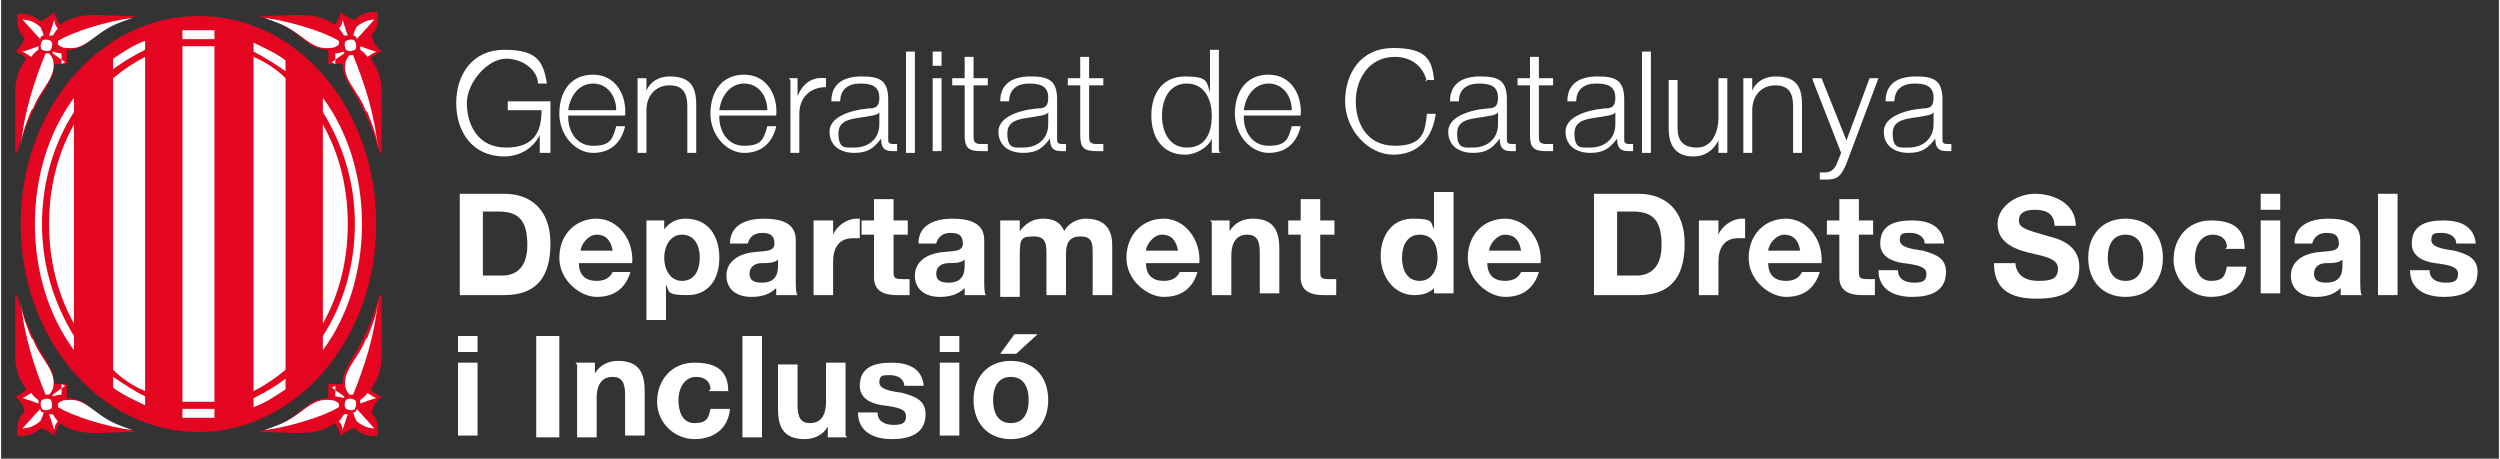 <?xml version="1.0" encoding="UTF-8"?>
<svg xmlns="http://www.w3.org/2000/svg" width="49.6mm" height="9.1mm" version="1.1" viewBox="0 0 140.5 25.8">
  <rect x="0" y="0" width="140.5" height="25.8" fill="#333333" stroke="none"/>
  <!-- Generator: Adobe Illustrator 28.7.1, SVG Export Plug-In . SVG Version: 1.2.0 Build 142)  -->
  <g>
    <g id="Capa_1">
      <g>
        <g>
          <path d="M11.1.9C5.6.9,1.1,6.1,1.1,12.6s4.5,11.7,10,11.7,10-5.2,10-11.7S16.7.9,11.1.9Z" fill="#e40520"/>
          <path d="M4.1,18.2c-.9-1.6-1.4-3.5-1.4-5.6s.5-4,1.4-5.6v11.2Z" fill="#fff"/>
          <path d="M6.3,4.4c.6-.5,1.2-.9,1.8-1.2v18.8c-.7-.3-1.3-.7-1.8-1.2V4.4Z" fill="#fff"/>
          <path d="M10.2,2.6c.3,0,.6,0,.9,0s.6,0,.9,0v20c-.3,0-.6,0-.9,0s-.6,0-.9,0V2.6Z" fill="#fff"/>
          <path d="M14.2,3.2c.7.3,1.3.7,1.8,1.2v16.4c-.6.5-1.2.9-1.8,1.2V3.2Z" fill="#fff"/>
          <path d="M18.1,7c.9,1.6,1.4,3.5,1.4,5.6s-.5,4-1.4,5.6V7Z" fill="#fff"/>
          <path d="M16,3.4v.6c-.6-.4-1.2-.8-1.8-1.1v-.5c.6.3,1.3.6,1.8,1Z" fill="#fff"/>
          <path d="M11.1,1.7c.3,0,.6,0,.9,0v.5c-.3,0-.6,0-.9,0s-.6,0-.9,0v-.5c.3,0,.6,0,.9,0Z" fill="#fff"/>
          <path d="M8.1,2.3v.5c-.6.3-1.3.7-1.8,1.1v-.6c.6-.4,1.2-.8,1.8-1Z" fill="#fff"/>
          <path d="M1.9,12.6c0-2.7.8-5.2,2.2-7.1v.8c-1.1,1.7-1.8,3.9-1.8,6.3s.7,4.5,1.8,6.3v.8c-1.4-1.9-2.2-4.4-2.2-7.1Z" fill="#fff"/>
          <path d="M6.3,21.8v-.6c.6.4,1.2.8,1.8,1.1v.5c-.6-.3-1.3-.6-1.8-1Z" fill="#fff"/>
          <path d="M11.1,23.5c-.3,0-.6,0-.9,0v-.5c.3,0,.6,0,.9,0s.6,0,.9,0v.5c-.3,0-.6,0-.9,0Z" fill="#fff"/>
          <path d="M14.2,22.9v-.5c.6-.3,1.3-.7,1.8-1.1v.6c-.6.4-1.2.8-1.8,1Z" fill="#fff"/>
          <path d="M18.1,18.9c1.1-1.7,1.8-3.9,1.8-6.3s-.7-4.5-1.8-6.3v-.8c1.4,1.9,2.2,4.4,2.2,7.1s-.8,5.2-2.2,7.1v-.8Z" fill="#fff"/>
          <path d="M20.9,23.1c0-.3.3-.6.5-.8-.2-.1-.5-.2-.6-.4.4-.6.5-.9.6-1.6v-3.7h-.1c-.3,1.1-.8,2.3-1.4,3.3-.2.3-.2.3-.3.5-.1.2-.4.6-.4,1.2-.2,0-.5,0-.8,0,0,.3,0,.3,0,.8-1.1,0-1.3.7-2.4,1.3-.5.3-.8.4-1.5.6h0c2.2,0,3.1.3,4.3-.5.1.2.2.4.3.7.2-.1.5-.4.8-.4.3.3.8.5,1.3.4,0-.4,0-1-.4-1.3Z" fill="#e40520"/>
          <path d="M21.1,22.4c-.1,0-.9.3-.9.3h0s0-.1,0-.2h0c.3-.2.4-.4.4-.4,0,0,0,0,0,0,0,0,0,0,0,0,0,0,.3.2.5.3Z" fill="#fff"/>
          <path d="M20.6,19c.6-1.5.5-1.5.6-2.1-.2,2.1-.8,3.8-1.4,5.3,0,0-.1,0-.2,0-.1-.1-.2-.3-.2-.3-.3-1,.7-1.7,1.1-2.8Z" fill="#fff"/>
          <path d="M18.6,21.8l.7.5h0s0,0,0,0c0,0,0,0,0,.1h0c-.3-.1-.5-.1-.5-.1,0-.3,0-.6,0-.6Z" fill="#fff"/>
          <path d="M14.8,24.2l.8-.3c1.3-.5,1.8-1.5,2.8-1.4.2,0,.4,0,.6.2h0c0,0,0,.1,0,.2h0c-.8.5-2.7,1.1-4.2,1.3Z" fill="#fff"/>
          <path d="M19.2,24.2c0-.1,0-.3-.2-.5.2-.2.2-.3.3-.4h0c0,0,.1,0,.2,0h0s-.3.9-.3.9Z" fill="#fff"/>
          <path d="M19.4,23c-.1-.1-.1-.3,0-.5.1-.1.3-.1.5,0,.1.1.1.3,0,.5-.1.1-.3.1-.5,0Z" fill="#fff"/>
          <path d="M20,23.7c-.1-.2-.1-.2-.2-.5,0,0,.2,0,.2-.2l1,1.1c-.4,0-.8-.2-1.1-.5Z" fill="#fff"/>
          <path d="M20.9,2.1c0,.3.3.6.5.8-.2.1-.5.2-.6.4.4.6.5.9.6,1.6v3.7h-.1c-.3-1.1-.8-2.3-1.4-3.3-.2-.3-.2-.3-.3-.5-.1-.2-.4-.6-.4-1.2-.2,0-.5,0-.8,0,0-.3,0-.3,0-.8-1.1,0-1.3-.7-2.4-1.3-.5-.3-.8-.4-1.5-.6h0c2.2,0,3.1-.3,4.3.5.1-.2.2-.4.3-.7.2.1.5.4.8.4.3-.3.8-.5,1.3-.4,0,.4,0,1-.4,1.3Z" fill="#e40520"/>
          <path d="M21.1,2.9c-.1,0-.9-.3-.9-.3h0s0,.1,0,.2h0c.3.2.4.4.4.4,0,0,0,0,0,0,0,0,0,0,0,0,0,0,.3-.2.5-.3Z" fill="#fff"/>
          <path d="M20.6,6.3c.6,1.5.5,1.5.6,2.1-.2-2.1-.8-3.8-1.4-5.3,0,0-.1,0-.2,0-.1.1-.2.3-.2.3-.3,1,.7,1.7,1.1,2.8Z" fill="#fff"/>
          <path d="M18.6,3.5l.7-.5h0s0,0,0,0c0,0,0,0,0-.1h0c-.3.1-.5.1-.5.1,0,.3,0,.6,0,.6Z" fill="#fff"/>
          <path d="M14.8,1l.8.3c1.3.5,1.8,1.5,2.8,1.4.2,0,.4,0,.6-.2h0c0,0,0-.1,0-.2h0c-.8-.5-2.7-1.1-4.2-1.3Z" fill="#fff"/>
          <path d="M19.2,1.1c0,.1,0,.3-.2.5.2.2.2.3.3.4h0c0,0,.1,0,.2,0h0s-.3-.9-.3-.9Z" fill="#fff"/>
          <path d="M19.4,2.3c-.1.1-.1.3,0,.5.1.1.3.1.5,0,.1-.1.1-.3,0-.5-.1-.1-.3-.1-.5,0Z" fill="#fff"/>
          <path d="M20,1.5c-.1.2-.1.2-.2.5,0,0,.2,0,.2.2l1-1.1c-.4,0-.8.2-1.1.5Z" fill="#fff"/>
          <path d="M1.3,23.1c0-.3-.3-.6-.5-.8.2-.1.5-.2.6-.4-.4-.6-.5-.9-.6-1.6v-3.7h.1c.3,1.1.8,2.3,1.4,3.3.2.3.2.3.3.5.1.2.4.6.4,1.2.2,0,.5,0,.7,0,0,.3,0,.3,0,.8,1.1,0,1.3.7,2.4,1.3.5.3.8.4,1.5.6h0c-2.2,0-3.1.3-4.3-.5-.1.2-.2.4-.3.7-.2-.1-.5-.4-.8-.4-.3.3-.8.5-1.3.4,0-.4,0-1,.4-1.3Z" fill="#e40520"/>
          <path d="M1.2,22.4c.1,0,.9.3.9.3h0s0-.1,0-.2h0c-.3-.2-.4-.4-.4-.4,0,0,0,0,0,0,0,0,0,0,0,0,0,0-.3.2-.5.3Z" fill="#fff"/>
          <path d="M1.7,19c-.6-1.5-.5-1.5-.6-2.1.2,2.1.8,3.8,1.4,5.3,0,0,.1,0,.2,0,.1-.1.2-.3.2-.3.3-1-.7-1.7-1.1-2.8Z" fill="#fff"/>
          <path d="M3.6,21.7l-.7.5h0s0,0,0,0c0,0,0,0,0,.1h0c.3-.1.5-.1.5-.1,0-.3,0-.6,0-.6Z" fill="#fff"/>
          <path d="M7.4,24.2l-.8-.3c-1.3-.5-1.8-1.5-2.8-1.4-.2,0-.4,0-.6.2h0c0,0,0,.1,0,.2h0c.8.5,2.7,1.1,4.2,1.3Z" fill="#fff"/>
          <path d="M3,24.2c0-.1,0-.3.2-.5-.2-.2-.2-.3-.3-.4h0c0,0-.1,0-.2,0h0s.3.9.3.9Z" fill="#fff"/>
          <path d="M2.8,23c.1-.1.1-.3,0-.5-.1-.1-.3-.1-.5,0-.1.1-.1.3,0,.5.1.1.3.1.5,0Z" fill="#fff"/>
          <path d="M2.2,23.7c.1-.2.1-.2.2-.5,0,0-.2,0-.2-.2l-1,1.1c.4,0,.8-.2,1.1-.5Z" fill="#fff"/>
          <path d="M1.3,2.1c0,.3-.3.6-.5.8.2.1.5.2.6.4-.4.6-.5.9-.6,1.6v3.7h.1c.3-1.1.8-2.3,1.4-3.3.2-.3.2-.3.3-.5.1-.2.4-.6.4-1.2.2,0,.5,0,.7,0,0-.3,0-.3,0-.8,1.1,0,1.3-.7,2.4-1.3.5-.3.8-.4,1.5-.6h0c-2.2,0-3.1-.3-4.3.5-.1-.2-.2-.4-.3-.7-.2.1-.5.4-.8.5-.3-.3-.8-.5-1.3-.4,0,.4,0,1,.4,1.3Z" fill="#e40520"/>
          <path d="M1.2,2.9c.1,0,.9-.3.9-.3h0s0,.1,0,.2h0c-.3.2-.4.4-.4.4,0,0,0,0,0,0s0,0,0,0c0,0-.3-.2-.5-.3Z" fill="#fff"/>
          <path d="M1.7,6.2c-.6,1.5-.5,1.5-.6,2.1.2-2.1.8-3.8,1.4-5.3,0,0,.1,0,.2,0,.1.1.2.3.2.3.3,1-.7,1.7-1.1,2.8Z" fill="#fff"/>
          <path d="M3.6,3.5l-.7-.5h0s0,0,0,0c0,0,0,0,0-.1h0c.3.1.5.1.5.1,0,.3,0,.6,0,.6Z" fill="#fff"/>
          <path d="M7.4,1l-.8.3c-1.3.5-1.8,1.5-2.8,1.4-.2,0-.4,0-.6-.2h0c0,0,0-.1,0-.2h0c.8-.5,2.7-1.1,4.2-1.3Z" fill="#fff"/>
          <path d="M3,1.1c0,.1,0,.3.2.5-.2.2-.2.3-.3.4h0c0,0-.1,0-.2,0h0s.3-.9.3-.9Z" fill="#fff"/>
          <path d="M2.8,2.3c.1.1.1.3,0,.5-.1.1-.3.1-.5,0-.1-.1-.1-.3,0-.5.1-.1.3-.1.5,0Z" fill="#fff"/>
          <path d="M2.2,1.5c.1.2.1.2.2.5,0,0-.2,0-.2.2l-1-1.1c.4,0,.8.2,1.1.5Z" fill="#fff"/>
        </g>
        <g>
          <path d="M30.7,8.6h-.4v-1h0c-.4.8-1.2,1.2-2,1.2-1.8,0-2.7-1.4-2.7-3s.9-3,2.7-3,2.2.6,2.4,1.9h-.5c0-.7-.8-1.4-1.8-1.4s-2.2,1.3-2.2,2.5.6,2.5,2.2,2.5,2-.9,2-2.1h-1.9v-.5h2.4v2.9Z" fill="#fff"/>
          <path d="M31.9,6.6c0,.7.4,1.6,1.4,1.6s1.1-.4,1.3-1.1h.5c-.2.9-.8,1.5-1.8,1.5s-1.9-1-1.9-2.2.6-2.2,1.9-2.2,1.9,1.2,1.8,2.3h-3.2ZM34.6,6.2c0-.8-.5-1.5-1.3-1.5s-1.3.7-1.4,1.5h2.7Z" fill="#fff"/>
          <path d="M35.8,4.4h.5v.7h0c.2-.5.7-.8,1.3-.8,1.2,0,1.5.6,1.5,1.6v2.7h-.5v-2.6c0-.7-.2-1.2-1-1.2s-1.3.6-1.3,1.4v2.4h-.5v-4.1Z" fill="#fff"/>
          <path d="M40.4,6.6c0,.7.4,1.6,1.4,1.6s1.1-.4,1.3-1.1h.5c-.2.9-.8,1.5-1.8,1.5s-1.9-1-1.9-2.2.6-2.2,1.9-2.2,1.9,1.2,1.8,2.3h-3.2ZM43.1,6.2c0-.8-.5-1.5-1.3-1.5s-1.3.7-1.4,1.5h2.7Z" fill="#fff"/>
          <path d="M44.3,4.4h.5v1h0c.3-.7.8-1.1,1.6-1v.5c-.9,0-1.5.6-1.5,1.5v2.2h-.5v-4.1Z" fill="#fff"/>
          <path d="M46.7,5.7c0-1,.7-1.4,1.7-1.4s1.5.2,1.5,1.3v2.2c0,.2,0,.3.3.3s.1,0,.2,0v.4c-.1,0-.2,0-.3,0-.5,0-.6-.3-.6-.7h0c-.4.5-.7.8-1.5.8s-1.4-.4-1.4-1.2,1.1-1.2,2.2-1.3c.4,0,.6-.1.6-.6,0-.7-.5-.8-1.1-.8s-1.1.3-1.1,1h-.5ZM49.4,6.3h0c0,.1-.3.2-.4.2-.9.2-1.9.1-1.9,1s.4.8.9.8c.8,0,1.4-.5,1.4-1.3v-.7Z" fill="#fff"/>
          <path d="M50.9,2.9h.5v5.7h-.5V2.9Z" fill="#fff"/>
          <path d="M52.4,2.9h.5v.8h-.5v-.8ZM52.4,4.4h.5v4.1h-.5v-4.1Z" fill="#fff"/>
          <path d="M54.7,4.4h.8v.4h-.8v2.8c0,.3,0,.5.4.5.1,0,.3,0,.4,0v.4c-.2,0-.3,0-.4,0-.7,0-.9-.2-.9-.9v-2.8h-.7v-.4h.7v-1.2h.5v1.2Z" fill="#fff"/>
          <path d="M56.2,5.7c0-1,.7-1.4,1.7-1.4s1.5.2,1.5,1.3v2.2c0,.2,0,.3.3.3s.1,0,.2,0v.4c-.1,0-.2,0-.3,0-.5,0-.6-.3-.6-.7h0c-.4.5-.7.8-1.5.8s-1.4-.4-1.4-1.2,1.1-1.2,2.2-1.3c.4,0,.6-.1.6-.6,0-.7-.5-.8-1.1-.8s-1.1.3-1.1,1h-.5ZM58.9,6.3h0c0,.1-.3.2-.4.2-.9.2-1.9.1-1.9,1s.4.8.9.8c.8,0,1.4-.5,1.4-1.3v-.7Z" fill="#fff"/>
          <path d="M61.2,4.4h.8v.4h-.8v2.8c0,.3,0,.5.4.5.1,0,.3,0,.4,0v.4c-.2,0-.3,0-.4,0-.7,0-.9-.2-.9-.9v-2.8h-.7v-.4h.7v-1.2h.5v1.2Z" fill="#fff"/>
          <path d="M68.6,8.6h-.5v-.8h0c-.2.5-.9.9-1.5.9-1.3,0-1.9-1-1.9-2.2s.6-2.2,1.9-2.2,1.2.3,1.4.9h0v-2.4h.5v5.7ZM66.7,8.3c1.1,0,1.4-.9,1.4-1.8s-.4-1.8-1.4-1.8-1.4.9-1.4,1.8.4,1.8,1.4,1.8Z" fill="#fff"/>
          <path d="M69.9,6.6c0,.7.4,1.6,1.4,1.6s1.1-.4,1.3-1.1h.5c-.2.9-.8,1.5-1.8,1.5s-1.9-1-1.9-2.2.6-2.2,1.9-2.2,1.9,1.2,1.8,2.3h-3.2ZM72.6,6.2c0-.8-.5-1.5-1.3-1.5s-1.3.7-1.4,1.5h2.7Z" fill="#fff"/>
          <path d="M80.2,4.6c-.2-.9-.9-1.4-1.8-1.4-1.5,0-2.2,1.3-2.2,2.5s.6,2.5,2.2,2.5,1.7-.8,1.8-1.8h.5c-.2,1.4-1,2.3-2.4,2.3s-2.7-1.4-2.7-3,.9-3,2.7-3,2.2.6,2.3,1.8h-.5Z" fill="#fff"/>
          <path d="M81.5,5.7c0-1,.7-1.4,1.7-1.4s1.5.2,1.5,1.3v2.2c0,.2,0,.3.3.3s.1,0,.2,0v.4c-.1,0-.2,0-.3,0-.5,0-.6-.3-.6-.7h0c-.4.5-.7.8-1.5.8s-1.4-.4-1.4-1.2,1.1-1.2,2.2-1.3c.4,0,.6-.1.6-.6,0-.7-.5-.8-1.1-.8s-1.1.3-1.1,1h-.5ZM84.2,6.3h0c0,.1-.3.2-.4.2-.9.2-1.9.1-1.9,1s.4.8.9.8c.8,0,1.4-.5,1.4-1.3v-.7Z" fill="#fff"/>
          <path d="M86.5,4.4h.8v.4h-.8v2.8c0,.3,0,.5.4.5.1,0,.3,0,.4,0v.4c-.2,0-.3,0-.4,0-.7,0-.9-.2-.9-.9v-2.8h-.7v-.4h.7v-1.2h.5v1.2Z" fill="#fff"/>
          <path d="M88.1,5.7c0-1,.7-1.4,1.7-1.4s1.5.2,1.5,1.3v2.2c0,.2,0,.3.3.3s.1,0,.2,0v.4c-.1,0-.2,0-.3,0-.5,0-.6-.3-.6-.7h0c-.4.5-.7.8-1.5.8s-1.4-.4-1.4-1.2,1.1-1.2,2.2-1.3c.4,0,.6-.1.6-.6,0-.7-.5-.8-1.1-.8s-1.1.3-1.1,1h-.5ZM90.8,6.3h0c0,.1-.3.2-.4.2-.9.2-1.9.1-1.9,1s.4.8.9.8c.8,0,1.4-.5,1.4-1.3v-.7Z" fill="#fff"/>
          <path d="M92.3,2.9h.5v5.7h-.5V2.9Z" fill="#fff"/>
          <path d="M97.1,8.6h-.5v-.7h0c-.3.6-.8.9-1.4.9-1,0-1.4-.6-1.4-1.6v-2.7h.5v2.7c0,.7.3,1.1,1.1,1.1s1.2-.8,1.2-1.7v-2.2h.5v4.1Z" fill="#fff"/>
          <path d="M98,4.4h.5v.7h0c.2-.5.7-.8,1.3-.8,1.2,0,1.5.6,1.5,1.6v2.7h-.5v-2.6c0-.7-.2-1.2-1-1.2s-1.3.6-1.3,1.4v2.4h-.5v-4.1Z" fill="#fff"/>
          <path d="M101.9,4.4h.5l1.4,3.5,1.3-3.5h.5l-1.8,4.8c-.3.7-.5.9-1.1.9-.2,0-.3,0-.4,0v-.4c.1,0,.2,0,.3,0,.4,0,.6-.3.7-.6l.2-.5-1.6-4.1Z" fill="#fff"/>
          <path d="M106,5.7c0-1,.7-1.4,1.7-1.4s1.5.2,1.5,1.3v2.2c0,.2,0,.3.3.3s.1,0,.2,0v.4c-.1,0-.2,0-.3,0-.5,0-.6-.3-.6-.7h0c-.4.5-.7.8-1.5.8s-1.4-.4-1.4-1.2,1.1-1.2,2.2-1.3c.4,0,.6-.1.6-.6,0-.7-.5-.8-1.1-.8s-1.1.3-1.1,1h-.5ZM108.7,6.3h0c0,.1-.3.2-.4.2-.9.2-1.9.1-1.9,1s.4.8.9.8c.8,0,1.4-.5,1.4-1.3v-.7Z" fill="#fff"/>
          <path d="M25.8,10.9h2.5c1.5,0,2.6.9,2.6,2.8s-.8,2.9-2.6,2.9h-2.5v-5.7ZM27.1,15.5h1.1c.7,0,1.4-.4,1.4-1.7s-.4-1.9-1.6-1.9h-.9v3.6Z" fill="#fff"/>
          <path d="M32.5,14.8c0,.7.4,1,1,1s.8-.3.9-.5h1c-.3,1-1,1.4-1.9,1.4s-2.1-.9-2.1-2.2.9-2.2,2.1-2.2,2.1,1.2,2,2.5h-3ZM34.4,14.1c-.1-.6-.4-.9-.9-.9s-.9.6-.9.9h1.8Z" fill="#fff"/>
          <path d="M36.2,12.4h1.1v.5h0c.3-.4.7-.6,1.2-.6,1.3,0,1.9,1,1.9,2.2s-.6,2.1-1.8,2.1-1-.2-1.2-.6h0v2h-1.1v-5.6ZM39.3,14.5c0-.7-.3-1.3-1-1.3s-1,.7-1,1.3.3,1.3,1,1.3,1-.6,1-1.3Z" fill="#fff"/>
          <path d="M41,13.7c0-1.1,1-1.4,1.9-1.4s1.8.2,1.8,1.2v2.2c0,.4,0,.8.1.9h-1.2c0-.1,0-.3,0-.4-.4.4-.9.5-1.4.5-.8,0-1.4-.4-1.4-1.2s.7-1.2,1.4-1.3c.7-.1,1.3,0,1.3-.5s-.3-.6-.7-.6-.7.2-.8.6h-1.1ZM43.7,14.6c-.2.2-.6.2-.9.2-.4,0-.7.2-.7.6s.3.5.7.5c.9,0,.9-.7.9-1v-.4Z" fill="#fff"/>
          <path d="M45.7,12.4h1.1v.8h0c.2-.5.8-.9,1.3-.9s.2,0,.2,0v1.1c-.1,0-.3,0-.4,0-.8,0-1.1.6-1.1,1.3v1.9h-1.1v-4.1Z" fill="#fff"/>
          <path d="M50.2,12.4h.8v.8h-.8v2c0,.4,0,.5.5.5s.2,0,.4,0v.9c-.2,0-.4,0-.7,0-.7,0-1.3-.2-1.3-1v-2.4h-.7v-.8h.7v-1.2h1.1v1.2Z" fill="#fff"/>
          <path d="M51.6,13.7c0-1.1,1-1.4,1.9-1.4s1.8.2,1.8,1.2v2.2c0,.4,0,.8.1.9h-1.2c0-.1,0-.3,0-.4-.4.4-.9.5-1.4.5-.8,0-1.4-.4-1.4-1.2s.7-1.2,1.4-1.3c.7-.1,1.3,0,1.3-.5s-.3-.6-.7-.6-.7.2-.8.6h-1.1ZM54.2,14.6c-.2.2-.6.2-.9.2-.4,0-.7.2-.7.6s.3.5.7.5c.9,0,.9-.7.9-1v-.4Z" fill="#fff"/>
          <path d="M56.2,12.4h1.1v.6h0c.3-.4.7-.7,1.3-.7s1,.2,1.2.7c.2-.4.7-.7,1.2-.7.9,0,1.5.4,1.5,1.5v2.8h-1.1v-2.3c0-.6,0-1-.7-1s-.8.5-.8,1v2.3h-1.1v-2.3c0-.5,0-1-.7-1s-.8.1-.8,1v2.4h-1.1v-4.1Z" fill="#fff"/>
          <path d="M64.4,14.8c0,.7.4,1,1,1s.8-.3.9-.5h1c-.3,1-1,1.4-1.9,1.4s-2.1-.9-2.1-2.2.9-2.2,2.1-2.2,2.1,1.2,2,2.5h-3ZM66.2,14.1c-.1-.6-.4-.9-.9-.9s-.9.6-.9.9h1.8Z" fill="#fff"/>
          <path d="M68,12.4h1.1v.6h0c.3-.5.8-.7,1.3-.7,1.2,0,1.5.7,1.5,1.7v2.5h-1.1v-2.3c0-.7-.2-1-.7-1s-.9.3-.9,1.2v2.2h-1.1v-4.1Z" fill="#fff"/>
          <path d="M74.2,12.4h.8v.8h-.8v2c0,.4,0,.5.5.5s.2,0,.4,0v.9c-.2,0-.4,0-.7,0-.7,0-1.3-.2-1.3-1v-2.4h-.7v-.8h.7v-1.2h1.1v1.2Z" fill="#fff"/>
          <path d="M80.8,16h0c-.3.4-.7.6-1.3.6-1.2,0-1.9-1.1-1.9-2.2s.6-2.1,1.8-2.1,1,.2,1.2.6h0v-2.1h1.1v5.7h-1.1v-.5ZM79.8,13.2c-.7,0-1,.6-1,1.3s.3,1.3,1,1.3,1-.7,1-1.3-.2-1.3-1-1.3Z" fill="#fff"/>
          <path d="M83.6,14.8c0,.7.4,1,1,1s.8-.3.9-.5h1c-.3,1-1,1.4-1.9,1.4s-2.1-.9-2.1-2.2.9-2.2,2.1-2.2,2.1,1.2,2,2.5h-3ZM85.5,14.1c-.1-.6-.4-.9-.9-.9s-.9.6-.9.9h1.8Z" fill="#fff"/>
          <path d="M89.6,10.9h2.5c1.5,0,2.6.9,2.6,2.8s-.8,2.9-2.6,2.9h-2.5v-5.7ZM90.9,15.5h1.1c.7,0,1.4-.4,1.4-1.7s-.4-1.9-1.6-1.9h-.9v3.6Z" fill="#fff"/>
          <path d="M95.5,12.4h1.1v.8h0c.2-.5.8-.9,1.3-.9s.2,0,.2,0v1.1c-.1,0-.3,0-.4,0-.8,0-1.1.6-1.1,1.3v1.9h-1.1v-4.1Z" fill="#fff"/>
          <path d="M99.4,14.8c0,.7.4,1,1,1s.8-.3.9-.5h1c-.3,1-1,1.4-1.9,1.4s-2.1-.9-2.1-2.2.9-2.2,2.1-2.2,2.1,1.2,2,2.5h-3ZM101.2,14.1c-.1-.6-.4-.9-.9-.9s-.9.6-.9.9h1.8Z" fill="#fff"/>
          <path d="M104.5,12.4h.8v.8h-.8v2c0,.4,0,.5.5.5s.2,0,.4,0v.9c-.2,0-.4,0-.7,0-.7,0-1.3-.2-1.3-1v-2.4h-.7v-.8h.7v-1.2h1.1v1.2Z" fill="#fff"/>
          <path d="M106.7,15.2c0,.5.4.7.9.7s.7-.1.7-.5-.5-.5-1.3-.6c-.7-.1-1.3-.4-1.3-1.1,0-1.1.9-1.3,1.8-1.3s1.7.3,1.8,1.3h-1.1c0-.4-.4-.6-.8-.6s-.6,0-.6.4.6.5,1.3.6c.7.2,1.3.4,1.3,1.2,0,1.1-.9,1.4-1.9,1.4s-1.9-.4-1.9-1.5h1.1Z" fill="#fff"/>
          <path d="M113.3,14.7c0,.8.6,1.1,1.3,1.1s1.1-.1,1.1-.7-.9-.7-1.7-.9c-.8-.2-1.7-.6-1.7-1.6s1.1-1.7,2.1-1.7,2.3.5,2.3,1.8h-1.2c0-.7-.5-.9-1.1-.9s-.9.2-.9.6.3.5,1.7.9c.4.1,1.7.4,1.7,1.7s-.8,1.8-2.4,1.8-2.4-.6-2.4-2h1.2Z" fill="#fff"/>
          <path d="M119.5,12.3c1.3,0,2.1.9,2.1,2.2s-.8,2.2-2.1,2.2-2.1-.9-2.1-2.2.8-2.2,2.1-2.2ZM119.5,15.8c.8,0,1-.7,1-1.3s-.2-1.3-1-1.3-1,.7-1,1.3.2,1.3,1,1.3Z" fill="#fff"/>
          <path d="M125.2,13.9c0-.5-.4-.7-.8-.7-.7,0-1,.7-1,1.3s.2,1.3.9,1.3.8-.3.9-.8h1.1c-.1,1.1-.9,1.7-2,1.7s-2.1-.9-2.1-2.1.8-2.2,2.1-2.2,1.9.5,1.9,1.6h-1.1Z" fill="#fff"/>
          <path d="M128.2,11.8h-1.1v-.9h1.1v.9ZM127.1,12.4h1.1v4.1h-1.1v-4.1Z" fill="#fff"/>
          <path d="M129,13.7c0-1.1,1-1.4,1.9-1.4s1.8.2,1.8,1.2v2.2c0,.4,0,.8.1.9h-1.2c0-.1,0-.3,0-.4-.4.4-.9.5-1.4.5-.8,0-1.4-.4-1.4-1.2s.7-1.2,1.4-1.3c.7-.1,1.3,0,1.3-.5s-.3-.6-.7-.6-.7.2-.8.6h-1.1ZM131.7,14.6c-.2.2-.6.2-.9.2-.4,0-.7.2-.7.6s.3.5.7.5c.9,0,.9-.7.9-1v-.4Z" fill="#fff"/>
          <path d="M133.7,10.9h1.1v5.7h-1.1v-5.7Z" fill="#fff"/>
          <path d="M136.6,15.2c0,.5.4.7.9.7s.7-.1.7-.5-.5-.5-1.3-.6c-.7-.1-1.3-.4-1.3-1.1,0-1.1.9-1.3,1.8-1.3s1.7.3,1.8,1.3h-1.1c0-.4-.4-.6-.8-.6s-.6,0-.6.4.6.5,1.3.6c.7.2,1.3.4,1.3,1.2,0,1.1-.9,1.4-1.9,1.4s-1.9-.4-1.9-1.5h1.1Z" fill="#fff"/>
          <path d="M26.8,19.8h-1.1v-.9h1.1v.9ZM25.7,20.4h1.1v4.1h-1.1v-4.1Z" fill="#fff"/>
          <path d="M30.1,18.9h1.3v5.7h-1.3v-5.7Z" fill="#fff"/>
          <path d="M32.3,20.4h1.1v.6h0c.3-.5.8-.7,1.3-.7,1.2,0,1.5.7,1.5,1.7v2.5h-1.1v-2.3c0-.7-.2-1-.7-1s-.9.3-.9,1.2v2.2h-1.1v-4.1Z" fill="#fff"/>
          <path d="M39.9,21.9c0-.5-.4-.7-.8-.7-.7,0-1,.7-1,1.3s.2,1.3.9,1.3.8-.3.9-.8h1.1c-.1,1.1-.9,1.7-2,1.7s-2.1-.9-2.1-2.1.8-2.2,2.1-2.2,1.9.5,1.9,1.6h-1.1Z" fill="#fff"/>
          <path d="M41.7,18.9h1.1v5.7h-1.1v-5.7Z" fill="#fff"/>
          <path d="M47.6,24.6h-1.1v-.6h0c-.3.5-.8.7-1.3.7-1.2,0-1.5-.7-1.5-1.7v-2.5h1.1v2.3c0,.7.2,1,.7,1s.9-.3.9-1.2v-2.2h1.1v4.1Z" fill="#fff"/>
          <path d="M49.3,23.2c0,.5.4.7.9.7s.7-.1.7-.5-.5-.5-1.3-.6c-.7-.1-1.3-.4-1.3-1.1,0-1.1.9-1.3,1.8-1.3s1.7.3,1.8,1.3h-1.1c0-.4-.4-.6-.8-.6s-.6,0-.6.4.6.5,1.3.6c.7.2,1.3.4,1.3,1.2,0,1.1-.9,1.4-1.9,1.4s-1.9-.4-1.9-1.5h1.1Z" fill="#fff"/>
          <path d="M53.9,19.8h-1.1v-.9h1.1v.9ZM52.8,20.4h1.1v4.1h-1.1v-4.1Z" fill="#fff"/>
          <path d="M56.8,20.3c1.3,0,2.1.9,2.1,2.2s-.8,2.2-2.1,2.2-2.1-.9-2.1-2.2.8-2.2,2.1-2.2ZM56.8,23.8c.8,0,1-.7,1-1.3s-.2-1.3-1-1.3-1,.7-1,1.3.2,1.3,1,1.3ZM57,19.9h-.8l.8-1.1h1.3l-1.2,1.1Z" fill="#fff"/>
        </g>
      </g>
    </g>
  </g>
</svg>
